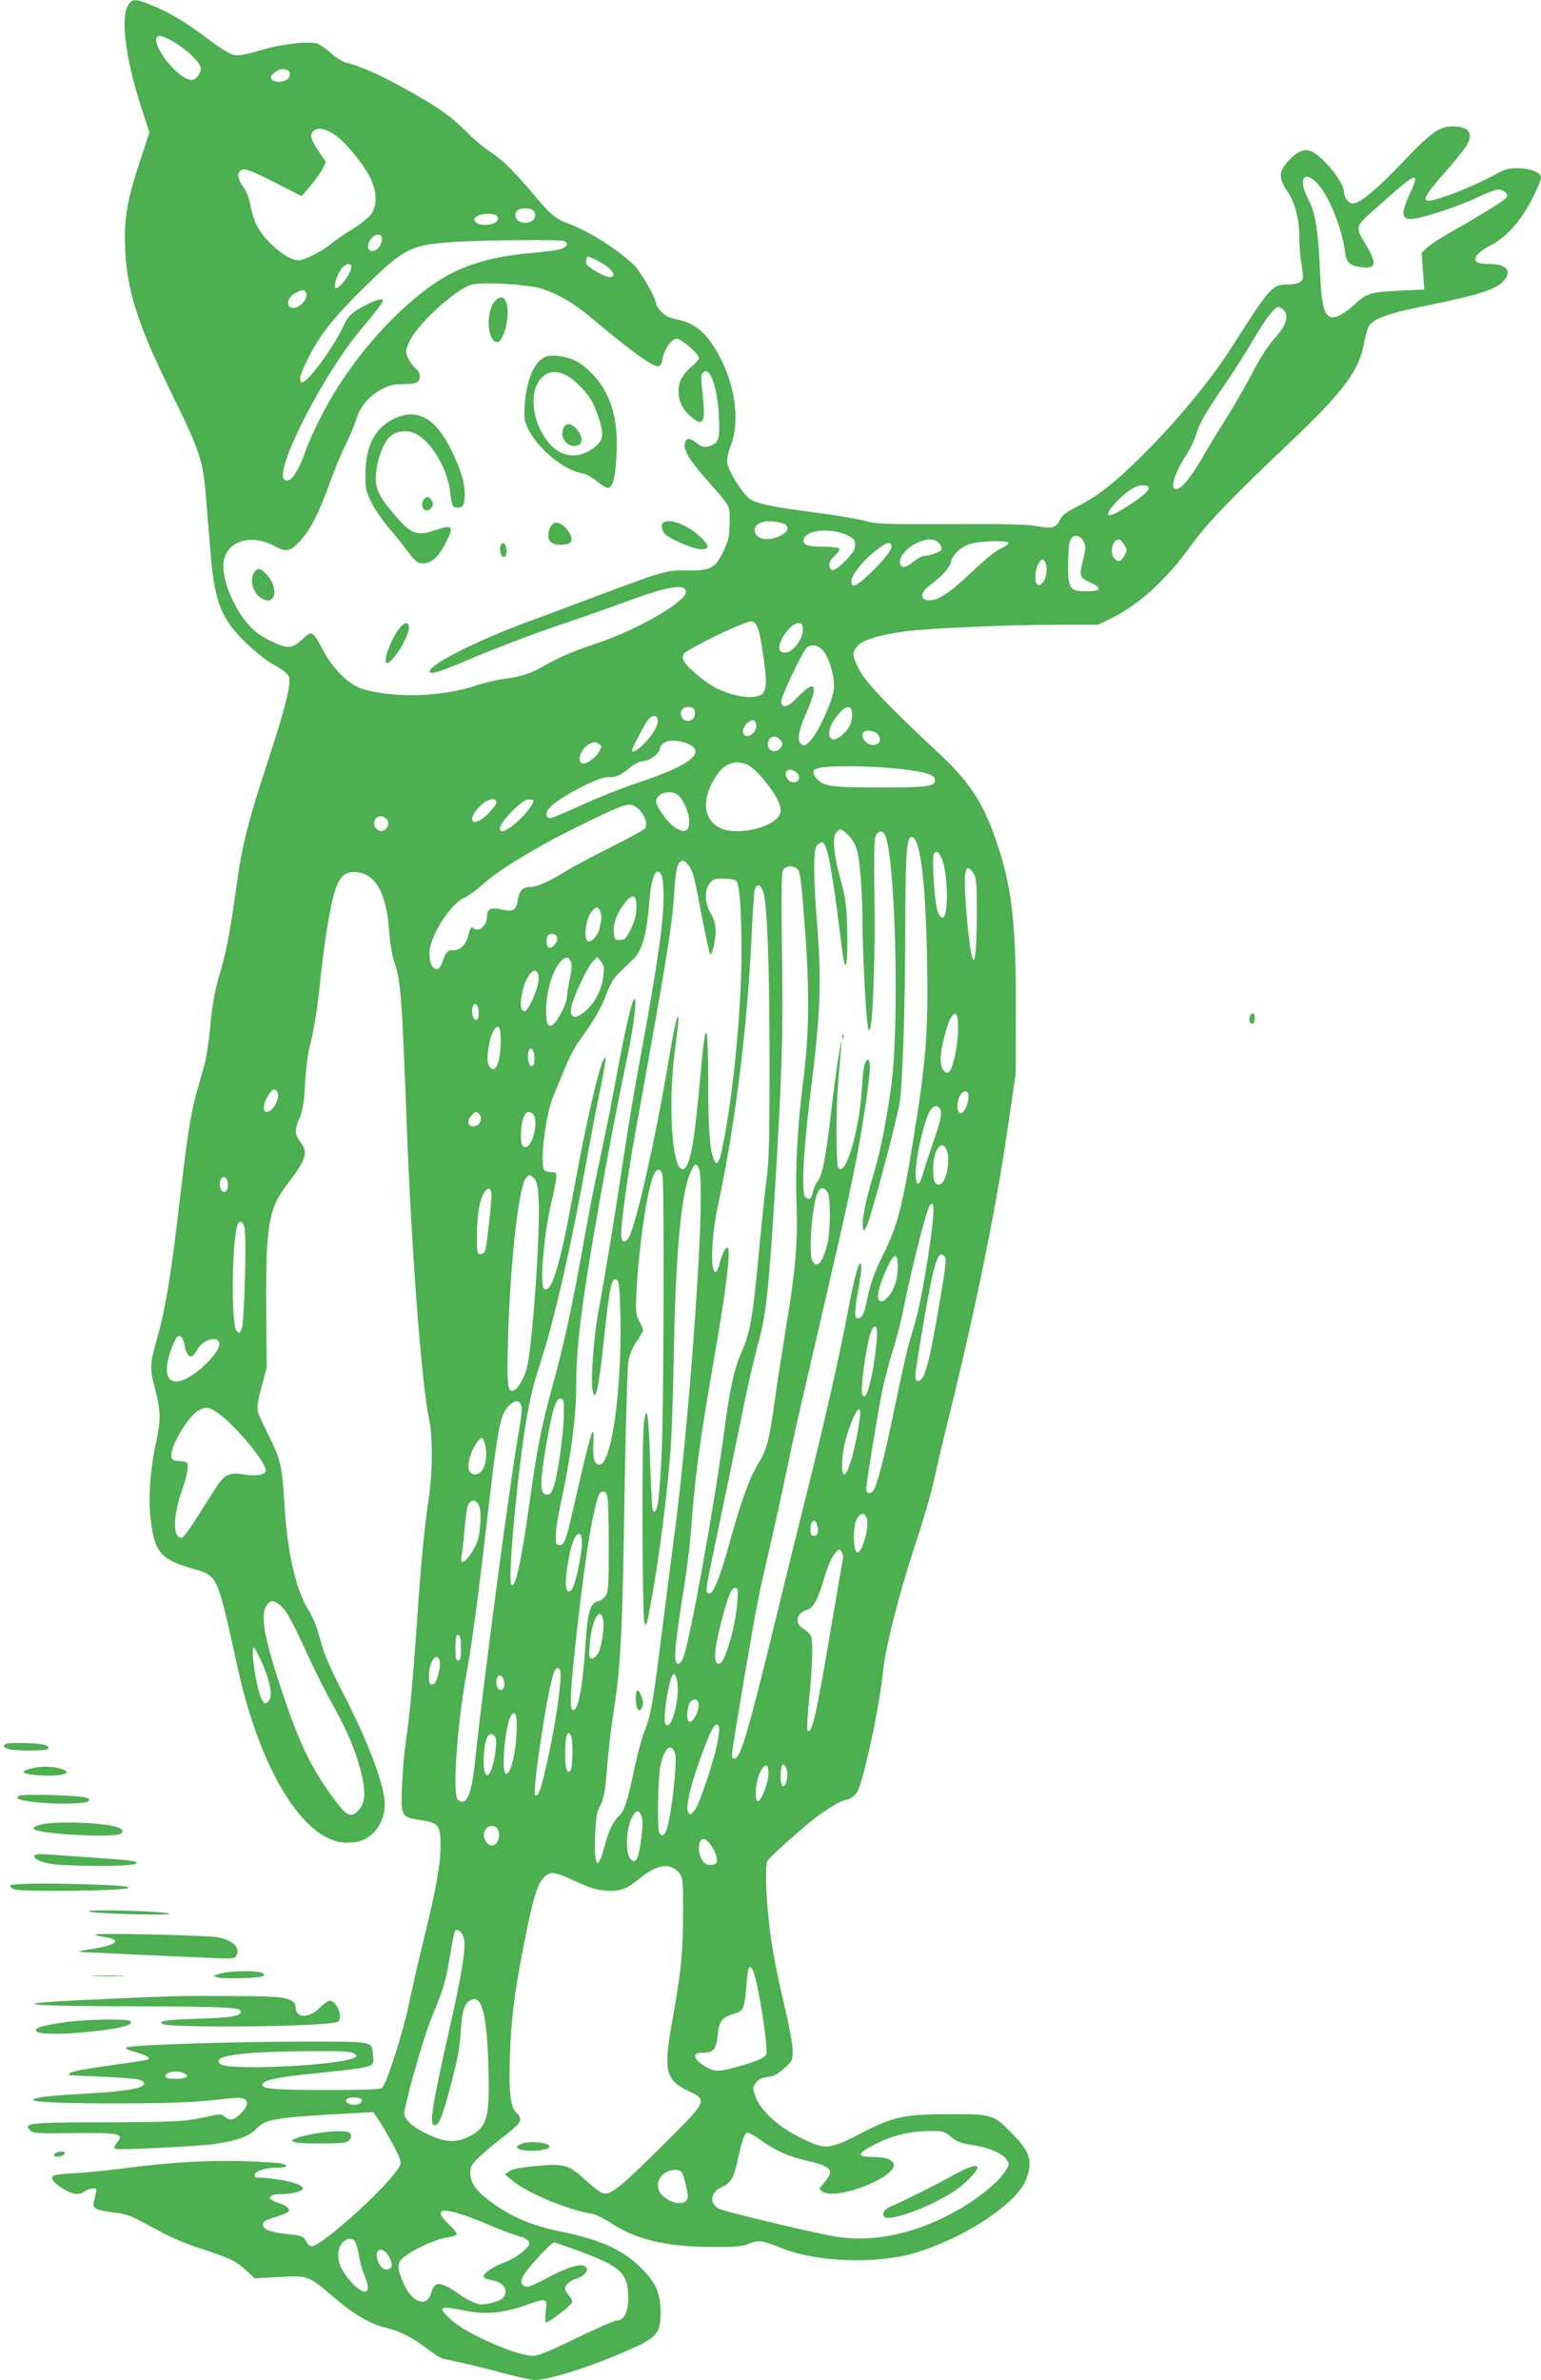 <?xml version="1.0" standalone="no"?>
<!DOCTYPE svg PUBLIC "-//W3C//DTD SVG 20010904//EN"
 "http://www.w3.org/TR/2001/REC-SVG-20010904/DTD/svg10.dtd">
<svg version="1.0" xmlns="http://www.w3.org/2000/svg"
 width="829pt" height="1280pt" viewBox="0 0 829 1280"
 preserveAspectRatio="xMidYMid meet">
<g transform="translate(0,1280) scale(0.1,-0.1)"
fill="#4caf50" stroke="none">
<path d="M685 12763 c-36 -75 -6 -289 76 -544 l43 -131 -52 -157 c-68 -206
-86 -312 -79 -466 11 -233 65 -403 252 -785 153 -311 168 -357 184 -566 6 -76
16 -197 22 -268 22 -283 57 -374 196 -507 51 -49 114 -98 151 -117 37 -20 68
-44 75 -59 16 -36 -17 -169 -122 -488 -95 -289 -130 -429 -156 -620 -28 -210
-56 -367 -82 -455 -39 -130 -51 -195 -63 -331 -6 -68 -19 -155 -30 -194 -11
-38 -30 -109 -44 -157 -31 -112 -48 -223 -92 -598 -42 -364 -74 -558 -114
-700 -45 -160 -46 -174 -16 -288 31 -120 32 -168 6 -287 -31 -140 -43 -299
-30 -411 20 -180 53 -220 222 -269 142 -41 135 -28 244 -523 123 -567 362
-952 590 -952 64 0 100 13 138 48 41 38 66 98 66 159 0 100 -90 339 -230 608
-43 83 -88 182 -100 220 -12 39 -28 93 -36 120 -9 28 -28 70 -44 95 -68 107
-115 313 -130 572 -12 203 -20 240 -87 373 -28 55 -53 112 -57 127 -4 18 4 67
21 130 l28 103 -3 314 c-3 438 13 540 106 662 112 147 122 178 77 239 -31 41
-31 63 -4 126 17 37 24 79 30 183 4 75 15 163 23 195 24 86 44 211 61 381 19
185 51 380 75 458 25 79 52 107 104 107 113 0 177 -109 190 -324 4 -54 15
-124 26 -155 37 -112 41 -165 70 -926 25 -647 78 -1343 117 -1530 22 -102 21
-283 0 -430 -24 -157 -44 -375 -62 -640 -19 -294 -42 -544 -61 -665 -8 -52
-18 -160 -21 -240 -7 -172 -7 -172 102 -189 94 -14 105 -28 105 -135 0 -103
-25 -243 -90 -503 -27 -112 -64 -271 -81 -355 -28 -138 -115 -412 -142 -445
-7 -10 -80 -13 -303 -13 -287 0 -350 6 -342 32 8 22 88 38 288 58 320 33 315
31 307 96 -8 78 11 74 -370 74 -369 0 -918 -17 -951 -30 -17 -6 -10 -11 39
-25 60 -17 83 -30 73 -40 -2 -3 -70 -14 -149 -25 -189 -26 -268 -40 -275 -51
-3 -5 -4 -9 -2 -9 2 -1 87 -5 190 -9 125 -6 193 -13 203 -21 42 -35 -45 -55
-306 -70 -186 -10 -256 -18 -278 -30 -27 -15 149 -23 479 -22 299 1 400 6 587
28 87 11 107 -24 49 -82 -38 -38 -60 -42 -88 -17 -17 15 -23 15 -91 0 -119
-27 -176 -30 -569 -31 -398 -1 -424 -4 -385 -44 16 -15 40 -17 236 -14 247 2
269 -2 231 -51 -19 -24 -20 -28 -5 -34 21 -7 446 14 535 27 118 18 180 41 219
81 51 54 92 60 518 84 l112 6 41 -63 c22 -35 56 -95 76 -134 32 -63 34 -75 23
-95 -51 -97 -417 -429 -472 -429 -9 0 -22 10 -28 23 -17 31 -24 34 -103 42
-104 11 -142 29 -129 62 3 7 31 20 62 29 31 9 62 21 69 27 18 14 -1 33 -46 48
-74 23 -64 49 19 49 50 0 109 17 109 31 0 25 -125 54 -252 59 -5 0 -8 6 -8 14
0 20 64 39 123 38 49 -1 63 11 25 22 -13 4 -104 10 -203 13 -195 6 -400 -6
-639 -37 -82 -11 -200 -23 -262 -27 -62 -3 -118 -9 -125 -13 -20 -13 -2 -38
48 -70 52 -33 89 -38 119 -15 10 8 30 15 43 15 25 0 24 4 5 -74 -8 -32 13 -43
109 -55 62 -7 93 -18 164 -57 142 -78 196 -102 324 -144 146 -49 169 -60 225
-112 l44 -41 130 7 c157 9 158 9 296 -109 108 -93 199 -146 284 -165 72 -17
138 -51 217 -111 35 -27 74 -51 86 -54 12 -3 63 -14 112 -25 50 -11 149 -35
220 -55 72 -19 144 -35 161 -35 72 0 276 63 473 147 184 78 203 98 205 213 1
102 -25 163 -103 241 -100 100 -219 154 -441 199 -155 32 -265 80 -377 164
-73 55 -103 99 -103 151 0 32 7 45 48 84 26 25 86 76 135 113 91 71 102 91 67
123 -34 31 -43 108 -37 306 6 198 26 357 82 634 54 272 80 336 140 351 17 4
55 -8 127 -42 82 -38 117 -49 169 -52 77 -5 109 7 182 67 91 76 168 85 211 27
20 -26 21 -41 21 -214 0 -206 -11 -316 -55 -561 -52 -285 -42 -335 77 -393
112 -55 113 -52 -134 -298 -228 -226 -277 -266 -319 -256 -14 4 -56 36 -94 71
-88 83 -116 91 -269 76 -74 -7 -123 -16 -139 -27 l-26 -17 36 -31 c77 -67 303
-162 429 -181 20 -3 68 -26 105 -50 136 -90 297 -128 539 -129 132 -1 168 2
204 17 50 21 73 18 177 -24 192 -77 522 -87 728 -22 273 86 544 269 589 398
33 97 18 144 -84 247 -93 95 -103 98 -321 98 -256 -1 -307 -11 -482 -101 -179
-92 -195 -93 -333 -24 -117 58 -209 142 -238 217 -16 44 -16 49 -1 73 9 13 27
27 41 30 14 3 37 7 51 10 14 3 44 23 67 45 40 37 42 41 41 97 -1 32 -20 135
-42 228 -23 94 -50 222 -61 285 -34 190 -51 457 -33 501 7 16 123 121 239 217
64 53 161 112 184 112 10 0 30 10 44 23 21 18 32 49 61 162 43 173 81 378 95
509 14 133 85 414 174 683 41 123 86 278 100 345 15 68 51 220 80 339 142 574
249 1098 312 1524 l47 320 1 360 c0 455 -22 647 -103 885 -73 215 -146 326
-323 490 -262 244 -383 372 -417 439 -38 75 -39 90 -11 124 26 34 118 63 264
82 132 17 555 35 835 35 l196 0 69 33 c152 73 304 213 436 398 77 109 215 252
533 554 284 269 372 388 395 534 6 35 18 75 26 88 27 41 108 69 321 112 249
50 352 82 393 120 61 57 33 101 -63 101 -74 0 -94 14 -70 48 8 12 38 34 65 48
65 32 120 83 175 159 43 61 104 184 104 211 0 45 -152 67 -215 32 -72 -41
-198 -99 -279 -127 -164 -58 -167 -42 -21 124 98 113 124 148 131 181 8 43
-23 64 -91 64 -71 0 -116 -31 -258 -181 -131 -138 -217 -213 -259 -228 -24 -8
-32 -7 -48 9 -11 11 -20 33 -20 48 0 53 -118 197 -180 220 -36 14 -76 -5 -122
-57 -50 -54 -50 -91 -2 -161 41 -59 64 -149 64 -250 0 -36 5 -100 12 -144 11
-73 11 -79 -7 -92 -10 -8 -40 -14 -65 -14 -86 0 -96 -11 -307 -342 -100 -157
-262 -357 -431 -530 -172 -176 -272 -258 -389 -318 -70 -36 -91 -52 -102 -78
-19 -41 -43 -47 -128 -31 -49 9 -178 12 -458 10 -362 -1 -396 0 -466 19 -42
11 -166 31 -275 45 -216 28 -300 46 -339 71 -37 24 -116 149 -122 192 -3 24 3
56 17 92 58 148 19 372 -95 544 -52 79 -112 122 -189 137 -45 9 -68 20 -88 42
-16 16 -28 35 -28 41 0 32 -82 175 -121 212 -94 88 -243 182 -348 220 -72 26
-102 51 -204 174 -95 113 -160 176 -226 218 -30 19 -91 71 -135 116 -60 59
-114 100 -201 152 -193 115 -345 188 -437 208 -15 4 -50 26 -78 51 -28 25 -62
48 -76 51 -52 13 -190 -3 -301 -36 -78 -23 -121 -31 -144 -26 -20 3 -76 38
-134 82 -122 92 -207 144 -304 184 -98 40 -114 39 -136 -7z m252 -190 c72 -42
143 -112 143 -141 0 -30 -26 -62 -50 -62 -71 0 -223 194 -183 233 9 10 40 -1
90 -30z m607 -149 c22 -8 20 -41 -3 -54 -48 -25 -109 1 -73 32 28 25 51 31 76
22z m261 -352 c55 -38 149 -153 185 -225 38 -77 41 -148 8 -197 -13 -18 -58
-55 -101 -82 -44 -26 -98 -64 -121 -83 -46 -38 -140 -85 -170 -85 -60 0 -181
101 -226 189 -12 24 -26 71 -32 104 -7 40 -21 77 -40 103 -36 50 -35 87 2 93
16 2 74 -22 168 -70 l144 -74 44 50 c24 28 53 69 66 91 l22 42 -36 53 c-47 70
-53 92 -32 114 23 22 66 14 119 -23z m5281 -258 c63 -66 133 -239 149 -366 8
-59 23 -75 80 -84 87 -13 96 14 36 115 -64 109 -68 95 70 218 147 131 180 156
191 145 5 -5 -7 -42 -27 -83 -53 -111 -46 -147 25 -135 71 11 261 76 344 117
43 21 91 39 106 39 30 0 56 -23 45 -41 -10 -16 -120 -85 -270 -170 -71 -40
-143 -85 -158 -101 l-29 -28 7 -99 7 -98 -128 -6 c-158 -7 -183 -14 -243 -71
-59 -54 -105 -79 -132 -71 -39 13 -51 67 -59 270 -9 205 -25 295 -65 370 -53
101 -19 154 51 79z m-4218 -146 c33 -33 -10 -77 -62 -64 -29 7 -43 41 -26 61
15 18 71 20 88 3z m-204 -24 c9 -3 16 -12 16 -20 0 -33 -96 -47 -121 -18 -11
14 -10 18 6 30 19 14 71 19 99 8z m-610 -120 c6 -16 -9 -54 -28 -66 -24 -16
-46 -8 -46 17 0 45 60 85 74 49z m980 -20 c26 -10 18 -32 -16 -43 -18 -6 -86
-15 -152 -21 -280 -24 -445 -87 -628 -239 -220 -183 -417 -438 -538 -696 -26
-55 -53 -118 -60 -140 -17 -56 -61 -135 -80 -145 -9 -5 -22 -5 -29 0 -62 38
202 558 408 805 80 95 121 149 121 158 0 14 -32 6 -83 -19 -83 -42 -104 -61
-130 -118 -55 -120 -202 -317 -225 -302 -17 10 -6 48 42 141 61 120 138 215
302 376 212 208 246 224 498 239 166 9 549 12 570 4z m179 -105 c78 -39 114
-89 64 -89 -24 0 -109 49 -122 70 -7 11 0 40 10 40 3 0 25 -10 48 -21z m-1323
-35 c0 -31 -60 -114 -83 -114 -14 0 0 58 24 96 21 35 59 47 59 18z m970 -105
c96 -14 208 -73 324 -171 211 -177 323 -258 356 -258 12 0 19 11 24 38 7 50
46 106 74 110 23 4 122 -80 122 -104 0 -7 -18 -28 -40 -46 -49 -42 -70 -82
-70 -131 0 -53 21 -97 64 -135 70 -61 83 -38 66 115 -10 89 -10 107 2 119 36
37 76 -71 85 -228 7 -121 1 -146 -39 -163 -35 -14 -51 -11 -87 17 -32 24 -49
23 -57 -6 -8 -34 23 -88 103 -179 153 -176 138 -149 138 -246 -1 -75 -4 -94
-32 -153 -45 -95 -69 -108 -198 -106 -112 2 -120 -1 -515 -149 -102 -38 -250
-94 -330 -123 -266 -97 -525 -226 -538 -267 -8 -27 48 -10 242 73 111 47 305
121 431 164 127 43 300 103 385 135 228 84 320 98 320 51 0 -52 -263 -204
-477 -275 -119 -39 -205 -75 -273 -115 -81 -47 -128 -63 -221 -76 -46 -6 -118
-23 -159 -37 -180 -62 -450 -69 -613 -17 -71 23 -154 105 -207 203 -59 111
-61 112 -115 62 -55 -51 -78 -52 -171 -7 -48 23 -84 50 -117 86 -85 95 -149
259 -133 344 20 108 148 146 271 80 66 -35 85 -32 138 25 56 60 103 152 163
319 26 70 63 161 84 202 21 41 46 101 56 133 22 72 66 124 135 162 44 24 66
29 122 29 49 1 70 5 77 16 16 25 11 45 -16 71 -15 13 -33 39 -41 57 -13 31
-12 38 11 88 40 87 233 266 323 300 41 16 208 12 333 -7z m-1215 -30 c21 -33
-41 -98 -79 -83 -28 11 -19 53 17 74 36 22 53 25 62 9z m5260 -96 c31 -31 14
-86 -47 -151 -35 -39 -77 -103 -122 -190 -38 -72 -103 -185 -145 -251 -42 -66
-98 -159 -125 -206 -60 -104 -111 -165 -137 -165 -38 0 -13 81 60 195 17 28
38 72 46 99 18 60 44 106 151 263 46 67 115 176 154 242 69 117 118 181 138
181 6 0 18 -8 27 -17z m-725 -956 c0 -19 -33 -47 -117 -101 -105 -68 -134 -61
-65 16 56 62 110 98 149 98 21 0 33 -5 33 -13z m-1952 -200 c19 -19 6 -41 -34
-60 -66 -32 -134 -15 -134 32 0 21 16 36 45 44 31 9 108 -2 123 -16z m332 -57
c34 -17 40 -25 40 -52 0 -24 -12 -43 -54 -86 -57 -56 -79 -62 -84 -23 -2 14 7
32 28 51 17 16 29 34 25 40 -3 5 -43 10 -89 10 -88 0 -113 11 -100 45 19 48
153 56 234 15z m1269 -32 c14 -24 13 -34 -3 -102 -22 -86 -19 -92 44 -121 61
-28 52 -45 -23 -45 -93 0 -102 12 -101 148 0 65 5 116 13 130 16 30 51 26 70
-10z m-779 -8 c11 -11 17 -26 14 -35 -6 -14 -62 -35 -95 -35 -9 0 -33 -13 -54
-30 -42 -34 -63 -38 -72 -14 -11 30 27 82 80 109 61 30 100 32 127 5z m1000
-13 c13 -24 13 -30 0 -54 -19 -33 -33 -38 -54 -18 -31 31 -8 114 28 102 6 -2
18 -16 26 -30z m-625 14 c3 -6 -15 -19 -40 -30 -27 -12 -89 -62 -159 -129
-117 -112 -185 -156 -233 -150 -44 5 -42 40 3 75 70 52 114 100 120 131 8 40
51 80 105 97 50 16 195 20 204 6z m-630 -11 c10 -17 -29 -71 -108 -148 -79
-76 -107 -89 -107 -48 0 32 60 108 128 162 58 45 76 52 87 34z m829 -96 c12
-31 6 -82 -12 -104 -24 -29 -42 -19 -42 24 0 69 37 124 54 80z m-1567 -322
c19 -12 31 -54 47 -165 23 -151 21 -202 -6 -221 -29 -20 -90 -20 -159 0 -76
23 -119 46 -189 105 -71 59 -90 90 -69 115 15 18 207 116 294 150 69 27 66 26
82 16z m259 -17 c19 -48 -43 -145 -93 -145 -31 0 -39 22 -22 62 30 72 100 123
115 83z m110 -132 c35 -38 68 -153 60 -210 -8 -63 -80 -223 -121 -270 -28 -32
-36 -36 -52 -27 -27 17 -20 67 22 163 70 159 55 193 -40 95 -56 -58 -87 -67
-93 -29 -3 21 108 257 135 288 23 25 60 21 89 -10z m-688 -334 c6 -49 -58 -65
-73 -18 -9 27 13 51 44 47 20 -2 27 -9 29 -29z m846 -17 c-1 -45 -22 -82 -65
-114 -57 -43 -80 18 -33 88 56 84 100 95 98 26z m-1049 -12 c14 -23 -9 -73
-57 -125 -42 -47 -78 -69 -78 -50 0 10 62 130 82 158 20 28 42 35 53 17z m533
-39 c5 -29 -26 -63 -52 -59 -28 4 -24 46 6 71 26 22 42 18 46 -12z m656 -52
c17 -25 12 -46 -15 -54 -39 -13 -88 43 -62 68 15 15 62 6 77 -14z m-530 -25
c19 -19 20 -25 3 -48 -19 -26 -61 -18 -65 12 -7 44 32 67 62 36z m-484 -29
c88 -46 -9 -116 -285 -207 -82 -27 -217 -81 -299 -119 -82 -38 -157 -69 -167
-69 -13 0 -19 7 -19 24 0 31 71 84 199 149 64 32 107 47 134 47 44 0 68 11
115 51 19 17 50 32 74 36 42 6 88 43 88 69 0 7 10 20 23 29 26 19 90 14 137
-10z m-487 3 c16 -12 16 -15 -3 -45 -20 -34 -74 -68 -90 -58 -30 19 3 91 50
108 23 8 25 8 43 -5z m791 -108 c36 -13 100 -81 147 -153 51 -79 51 -120 0
-154 -78 -53 -225 -70 -291 -34 -91 48 -96 163 -13 284 42 61 96 80 157 57z
m831 -26 c138 -16 185 -31 185 -59 0 -35 -39 -40 -295 -40 -271 0 -308 6 -345
52 -39 50 -5 62 175 62 77 1 203 -6 280 -15z m-561 -17 c10 -7 17 -22 14 -33
-5 -27 -43 -30 -61 -3 -28 40 6 66 47 36z m-638 -122 c30 -20 66 -109 62 -153
-4 -49 -35 -54 -85 -16 -37 28 -93 108 -93 133 0 44 73 67 116 36z m-976 -41
c0 -9 -20 -36 -44 -60 -77 -78 -123 -44 -48 36 41 43 92 56 92 24z m200 11 c0
-39 -128 -165 -167 -165 -31 0 -9 46 51 106 46 46 72 64 90 64 14 0 26 -2 26
-5z m567 -48 c32 -28 49 -83 32 -103 -7 -9 -93 -55 -190 -104 -97 -48 -203
-105 -235 -125 -83 -53 -154 -85 -191 -85 -40 0 -59 -19 -67 -68 -9 -58 -26
-68 -88 -53 -59 13 -78 4 -78 -38 0 -52 -48 -89 -77 -60 -7 7 -14 -3 -22 -36
-14 -55 -42 -85 -80 -85 -33 0 -44 -11 -60 -62 -23 -71 -71 -41 -71 44 0 89
111 266 188 300 25 11 72 46 106 77 53 49 157 117 326 213 90 51 356 181 405
198 55 19 69 17 102 -13z m-1357 -52 c26 -32 -13 -81 -47 -59 -35 22 -23 74
17 74 10 0 23 -7 30 -15z m2485 -88 c18 -18 38 -52 44 -74 18 -65 30 -225 31
-383 0 -153 15 -458 26 -550 6 -44 8 -50 15 -32 16 43 29 448 23 722 -3 151
-1 288 4 305 10 36 36 44 52 16 56 -105 80 -1000 36 -1339 -25 -192 -62 -377
-100 -499 -38 -125 -60 -235 -54 -273 4 -25 4 -25 21 7 21 40 161 564 177 663
16 103 29 510 30 906 0 390 7 513 28 521 49 19 80 -202 89 -637 8 -406 -4
-561 -73 -985 -60 -370 -86 -470 -167 -631 -45 -89 -66 -153 -87 -253 -11 -58
-24 -81 -46 -81 -19 0 -18 35 6 170 13 71 17 117 11 123 -12 12 -33 -63 -71
-263 -46 -242 -128 -604 -215 -950 -42 -168 -123 -498 -181 -735 -145 -595
-184 -724 -217 -712 -16 5 -18 -14 56 427 71 417 76 442 142 725 24 104 64
287 89 405 24 118 67 312 95 430 181 778 225 969 265 1170 44 216 86 495 86
566 0 19 -5 34 -10 34 -18 0 -27 -41 -33 -153 -14 -230 -90 -485 -128 -426 -5
8 -9 91 -9 184 0 149 5 243 24 450 13 135 -25 -98 -49 -305 -31 -269 -49 -366
-76 -402 -11 -15 -22 -41 -26 -58 -7 -37 -19 -46 -40 -29 -23 20 -12 237 26
549 56 452 62 601 36 930 -20 255 -20 394 1 414 8 9 20 16 25 16 28 0 52 -119
100 -505 19 -151 24 -174 32 -145 5 19 7 103 5 185 -4 130 -9 166 -37 268 -36
131 -44 224 -22 250 19 24 29 21 66 -16z m501 -123 c35 -84 38 -319 4 -319 -9
0 -21 17 -28 40 -14 43 -29 273 -19 299 10 26 27 18 43 -20z m-1356 -46 c21
-35 24 -48 71 -293 17 -88 34 -166 39 -174 5 -10 11 3 19 38 18 83 14 129 -15
178 -33 57 -36 123 -7 161 18 24 27 27 76 27 31 0 62 -6 68 -12 17 -17 28
-153 28 -373 1 -314 -45 -788 -103 -1063 -17 -83 -31 -102 -46 -62 -22 57 -30
167 -30 417 0 141 -4 259 -9 262 -10 7 -15 -29 -41 -313 -29 -316 -55 -431
-93 -418 -53 17 -73 357 -37 632 11 83 20 159 20 170 -1 56 -22 -30 -55 -230
-65 -392 -170 -858 -210 -936 -19 -35 -39 -34 -43 4 -5 41 33 320 78 567 179
991 195 1093 208 1292 8 125 18 158 48 158 8 0 23 -15 34 -32z m583 -15 c12
-14 20 -80 37 -313 26 -343 23 -570 -9 -825 -31 -243 -43 -470 -36 -655 8
-204 -4 -350 -55 -659 -21 -130 -50 -317 -64 -416 -30 -212 -40 -249 -92 -336
-44 -72 -91 -204 -154 -433 -48 -173 -82 -256 -104 -256 -21 0 -20 21 9 158
13 64 54 259 90 432 36 173 81 392 100 485 20 94 49 217 65 275 40 144 55 278
85 755 43 702 48 873 42 1328 -4 259 -3 437 3 452 12 30 58 34 83 8z m944 -20
c16 -24 18 -52 18 -218 -1 -299 -23 -331 -49 -69 -28 284 -19 364 31 287z
m-1677 -12 c5 -11 10 -60 10 -110 0 -144 -35 -384 -130 -896 -27 -143 -67
-386 -90 -540 -36 -247 -89 -571 -135 -822 -20 -115 -36 -328 -29 -386 14
-101 35 -13 64 269 31 288 42 336 73 306 8 -9 13 -71 15 -215 6 -367 -46 -749
-106 -772 -31 -11 -44 24 -40 107 6 136 -8 91 -106 -337 -42 -185 -50 -205
-76 -205 -17 0 -20 6 -20 50 0 27 11 103 25 167 57 261 85 473 85 640 0 219
28 436 124 983 62 348 89 487 155 806 33 163 49 300 33 290 -14 -8 -52 -178
-102 -449 -22 -120 -58 -297 -79 -395 -22 -97 -58 -280 -81 -407 -74 -415
-111 -586 -185 -856 -49 -177 -80 -334 -115 -591 -47 -339 -80 -484 -100 -447
-14 24 13 370 51 669 31 246 56 368 103 511 77 235 163 609 251 1094 25 138
56 300 69 360 13 61 26 133 30 160 6 47 5 49 -8 24 -24 -41 -92 -335 -146
-629 -58 -313 -80 -417 -110 -512 -23 -75 -46 -106 -64 -88 -24 24 2 311 44
480 10 41 20 91 22 110 3 32 1 35 -23 36 -14 1 -31 4 -38 8 -30 19 1 293 46
401 14 33 42 101 63 152 21 51 52 111 69 135 81 111 124 183 152 258 23 60 42
92 73 121 22 22 56 53 73 70 46 43 72 135 85 294 12 154 38 212 68 156z m545
-85 c22 -53 35 -396 35 -938 0 -372 -3 -514 -15 -600 -8 -62 -24 -210 -35
-328 -40 -428 -52 -501 -100 -610 -41 -93 -64 -199 -95 -435 -53 -398 -185
-1129 -220 -1212 -8 -20 -20 -33 -27 -31 -27 9 -22 74 37 443 13 87 30 229 36
315 18 250 45 449 120 880 68 387 93 600 72 600 -12 0 -28 -33 -43 -89 -6 -23
-15 -41 -20 -41 -31 0 -23 194 15 370 89 414 155 944 177 1410 6 140 15 265
19 278 12 31 28 27 44 -12z m-681 -87 c-1 -40 -9 -73 -30 -115 -26 -52 -33
-59 -59 -59 -28 0 -30 3 -33 42 -4 49 21 111 63 161 41 49 60 39 59 -29z
m-194 -23 c5 -13 7 -32 5 -42 -2 -11 -6 -31 -9 -45 -8 -37 -44 -79 -61 -72
-29 10 -14 126 21 164 23 25 33 24 44 -5z m-232 -142 c3 -23 -31 -59 -47 -49
-15 9 -14 62 2 68 23 10 42 2 45 -19z m72 -124 c8 -15 7 -40 -5 -95 -8 -41
-15 -85 -15 -98 0 -29 -44 -119 -70 -142 -30 -28 -42 -7 -42 70 1 137 59 282
114 285 4 0 12 -9 18 -20z m176 -78 c-10 -87 -56 -165 -121 -208 -38 -25 -59
-11 -52 35 6 49 87 221 117 251 l23 23 20 -24 c16 -20 18 -33 13 -77z m-348
-9 c4 -45 -55 -185 -77 -181 -21 4 -25 36 -11 101 21 103 81 157 88 80z m-323
-189 c0 -28 -4 -39 -15 -39 -16 0 -26 45 -16 72 11 28 31 7 31 -33z m2579 -91
c-1 -94 -30 -222 -52 -230 -22 -9 -42 25 -42 72 0 52 35 191 56 222 27 42 39
22 38 -64z m-2460 -64 c-1 -122 -36 -189 -66 -124 -14 30 4 146 28 183 26 41
39 21 38 -59z m181 -90 c0 -32 -4 -44 -15 -44 -16 0 -26 54 -16 82 12 30 31 6
31 -38z m-1380 -189 c9 -30 -25 -94 -52 -98 -19 -3 -23 1 -23 24 0 32 36 94
55 94 8 0 17 -9 20 -20z m3715 -20 c0 -38 -27 -93 -43 -87 -33 10 -11 117 24
117 14 0 19 -7 19 -30z m-152 -66 c12 -21 2 -65 -42 -190 -19 -55 -42 -125
-51 -157 -22 -77 -40 -70 -39 14 2 73 37 232 66 302 21 49 49 62 66 31z
m-2478 -29 c15 -18 4 -52 -20 -60 -40 -13 -54 23 -23 57 20 22 27 22 43 3z
m288 3 c29 -29 3 -160 -34 -175 -25 -10 -35 17 -31 83 6 89 32 125 65 92z
m2222 -187 c28 -53 0 -191 -38 -191 -25 0 -32 18 -32 86 0 94 42 157 70 105z
m-1320 -255 c0 -368 -78 -1354 -146 -1851 -13 -99 -40 -306 -59 -460 -50 -403
-63 -478 -95 -558 -16 -40 -40 -128 -55 -197 -38 -184 -55 -238 -82 -263 -34
-32 -58 -80 -83 -174 -36 -133 -55 -101 -48 76 4 88 9 116 28 152 19 36 25 72
36 204 7 88 24 233 38 321 35 221 45 414 56 1159 6 352 15 667 20 700 7 40 22
77 45 111 19 28 35 55 35 60 0 5 -9 28 -21 49 -19 36 -20 51 -15 160 13 239
56 538 91 622 18 42 41 43 49 2 10 -50 7 -1243 -4 -1485 -12 -263 -24 -344
-47 -320 -4 4 -11 116 -15 249 -7 264 -19 343 -34 222 -12 -94 -9 -1032 3
-1070 9 -27 12 -17 31 85 48 254 98 649 111 870 6 91 13 314 16 495 11 582 44
906 102 994 15 23 16 24 29 6 10 -14 14 -56 14 -159z m-895 94 c13 -15 19 -42
23 -112 8 -164 -27 -704 -59 -883 -12 -68 -56 -145 -84 -145 -25 0 -28 45 -22
279 11 393 55 799 93 859 18 27 26 28 49 2z m-1651 -14 c7 -30 -2 -56 -19 -56
-17 0 -28 34 -20 60 9 28 32 25 39 -4z m1420 -77 c-1 -53 -25 -261 -32 -289
-5 -16 -15 -25 -27 -25 -19 0 -20 7 -19 105 0 108 14 188 40 228 21 32 39 22
38 -19z m1808 19 c17 -31 16 -207 -1 -278 -25 -101 -56 -136 -81 -91 -22 43 0
314 31 372 13 26 35 24 51 -3z m557 -233 c-21 -162 -60 -380 -84 -460 -8 -27
-23 -81 -35 -120 -11 -38 -45 -190 -75 -336 -55 -268 -97 -433 -117 -456 -17
-20 -38 -15 -38 9 0 27 52 351 81 502 11 60 38 165 59 233 22 69 49 172 60
231 47 233 124 537 143 560 23 29 25 -17 6 -163z m-3693 39 c11 -58 -2 -505
-15 -538 -11 -27 -13 -28 -28 -14 -29 30 -27 455 3 566 10 34 32 26 40 -14z
m3740 -392 c-47 -276 -72 -385 -95 -414 -26 -31 -42 -15 -35 35 25 172 78 475
95 537 25 91 36 107 58 85 14 -14 12 -37 -23 -243z m-226 186 c0 -66 -17 -120
-50 -159 -19 -23 -32 -31 -44 -26 -22 9 -16 52 20 141 48 118 74 133 74 44z
m-114 -406 c-13 -145 -47 -292 -66 -292 -17 0 -18 33 -5 137 23 173 45 251 67
237 7 -5 8 -32 4 -82z m-3722 -21 c6 -41 25 -64 42 -53 6 4 19 21 29 39 31 53
115 71 115 25 0 -59 -161 -202 -228 -202 -38 0 -57 25 -54 73 1 44 33 139 54
165 16 19 34 -2 42 -47z m2039 -376 c-2 -110 -35 -336 -57 -388 -12 -31 -20
-38 -38 -35 -34 5 -34 64 1 269 33 193 52 252 79 247 15 -3 17 -16 15 -93z
m-227 51 c3 -13 -2 -60 -10 -107 -47 -257 -191 -1335 -241 -1807 -19 -178 -46
-238 -92 -201 -30 25 -4 405 47 679 26 140 62 407 100 735 70 609 79 655 130
707 32 31 57 29 66 -6z m-1625 -42 c90 -66 249 -258 249 -301 0 -24 -47 -34
-116 -23 -85 14 -107 2 -164 -89 -135 -214 -161 -251 -174 -251 -47 0 -46 116
3 254 17 49 31 104 31 122 0 31 -2 33 -42 36 -36 2 -44 7 -46 26 -7 49 86 209
141 243 45 27 62 24 118 -17z m3444 -26 c-22 -155 -62 -298 -84 -298 -18 0
-13 110 8 186 42 149 91 222 76 112z m-2013 -149 c14 -79 -13 -149 -57 -149
-47 0 -46 77 1 157 14 24 31 42 37 40 6 -2 15 -23 19 -48z m655 -266 c5 -16 8
-136 8 -268 0 -211 -2 -244 -17 -267 -10 -15 -28 -28 -40 -30 -42 -6 -58 -61
-68 -230 -15 -235 -41 -371 -70 -353 -15 9 -12 87 10 297 47 449 94 759 130
854 13 32 38 30 47 -3z m-696 -39 c23 -28 17 -160 -9 -219 -24 -51 -58 -95
-75 -95 -6 0 -7 16 -3 38 4 20 11 85 16 144 5 58 13 116 20 127 13 25 33 27
51 5z m2090 -75 c20 -38 -21 -193 -49 -187 -26 5 -24 158 2 187 24 26 32 26
47 0z m-267 -35 c13 -34 7 -64 -14 -64 -16 0 -20 7 -20 33 0 46 21 65 34 31z
m-1264 -106 c-1 -69 -36 -228 -55 -248 -36 -35 -41 36 -13 180 14 75 34 120
52 120 13 0 16 -12 16 -52z m1406 -77 c-3 -9 -30 -167 -61 -351 -82 -488 -107
-601 -131 -577 -4 4 0 85 10 179 17 177 20 286 10 325 -3 12 -21 31 -40 42
-54 32 -41 86 24 106 27 8 53 56 82 155 24 81 44 125 68 153 16 17 17 18 29 1
7 -10 11 -25 9 -33z m-569 -238 c-6 -86 -36 -216 -67 -288 -15 -34 -25 -46
-37 -43 -26 5 -20 81 17 224 37 142 54 184 76 184 15 0 16 -9 11 -77z m-2463
-14 c35 -27 63 -77 147 -260 39 -85 99 -206 135 -270 78 -140 119 -235 151
-349 31 -116 31 -179 -3 -219 -42 -50 -65 -42 -128 42 -124 165 -189 295 -277
555 -108 319 -132 445 -93 500 19 27 34 28 68 1z m1741 -81 c8 -43 -10 -154
-30 -184 -8 -13 -23 -24 -32 -24 -14 0 -15 11 -10 78 8 126 57 212 72 130z
m-765 -154 c0 -50 -3 -64 -15 -64 -12 0 -15 14 -15 63 0 35 3 67 6 70 16 15
24 -9 24 -69z m-1075 -66 c43 -96 62 -177 46 -206 -26 -48 -47 -18 -72 100
-18 90 -25 178 -13 178 3 0 20 -33 39 -72z m960 1 c9 -28 -14 -119 -32 -126
-22 -8 -27 4 -25 54 3 70 42 120 57 72z m648 -53 c14 -36 -27 -316 -79 -534
-26 -114 -41 -149 -55 -135 -17 17 68 572 100 656 11 30 26 35 34 13z m631
-66 c11 -73 -21 -218 -50 -227 -21 -7 -24 29 -10 126 23 151 46 190 60 101z
m-935 18 c11 -31 2 -60 -18 -56 -27 5 -28 78 -1 78 6 0 14 -10 19 -22z m1047
-122 c14 -37 -31 -124 -53 -102 -11 10 -6 71 6 95 13 24 39 28 47 7z m-976
-129 c0 -122 -30 -257 -57 -257 -30 0 -4 276 29 317 19 23 28 3 28 -60z m1082
-75 c-17 -101 -99 -348 -126 -379 -23 -27 -23 -27 -35 -6 -14 27 19 160 78
317 48 129 68 163 84 147 8 -8 8 -29 -1 -79z m-1195 -47 c-7 -71 -27 -137 -44
-142 -18 -6 -26 57 -18 132 7 73 27 104 52 83 12 -10 14 -26 10 -73z m407 63
c9 -36 7 -162 -4 -178 -18 -26 -30 9 -30 85 0 74 7 115 20 115 4 0 10 -10 14
-22z m557 -85 c14 -37 -13 -297 -42 -405 -10 -39 -32 -50 -43 -22 -10 25 -7
262 4 339 16 105 57 150 81 88z m503 -115 c-2 -51 -41 -151 -58 -145 -19 7
-11 108 13 155 28 54 46 50 45 -10z m100 18 c7 -38 -9 -91 -24 -81 -16 10 -13
115 4 115 8 0 17 -15 20 -34z m-783 -243 c8 -20 7 -54 -1 -117 -14 -116 -30
-147 -59 -112 -30 35 -21 179 15 233 19 30 32 29 45 -4z m-770 -80 c13 -35 -7
-78 -36 -78 -11 0 -25 11 -33 25 -20 36 -2 80 33 80 19 0 28 -7 36 -27z m1137
-68 c27 -34 45 -82 38 -100 -6 -16 -43 -20 -62 -7 -17 11 -34 48 -34 76 0 59
25 73 58 31z m-1324 -504 c15 -51 -5 -178 -79 -506 -94 -418 -107 -505 -76
-505 23 0 43 52 86 215 37 139 49 206 54 292 7 121 25 165 69 171 47 7 71 -97
79 -348 9 -289 -4 -339 -101 -389 -72 -37 -133 -34 -229 13 -89 42 -130 85
-121 124 35 162 112 422 156 526 53 128 67 174 88 303 12 71 24 132 27 136 11
18 38 0 47 -32z m1583 -277 c28 -137 53 -331 46 -350 -8 -21 -46 -38 -155 -69
-108 -30 -131 -29 -190 12 -51 35 -51 63 0 63 60 0 75 17 83 95 8 77 22 95 87
114 52 15 57 27 67 146 4 50 10 94 12 98 14 24 30 -11 50 -109z m-2172 -348
c18 -13 18 -14 -1 -23 -79 -42 -675 -70 -718 -34 -54 45 103 67 490 70 164 1
214 -2 229 -13z m-914 -107 c32 -16 12 -29 -47 -29 -40 0 -54 4 -54 14 0 24
67 34 101 15z m955 -140 c3 -6 0 -15 -7 -20 -30 -19 -89 -3 -75 20 4 6 22 11
41 11 19 0 37 -5 41 -11z m3169 -200 c29 -26 51 -34 116 -45 91 -14 163 -45
185 -80 15 -22 14 -26 -6 -58 -43 -71 -179 -175 -317 -244 -197 -100 -400
-139 -584 -113 -91 13 -611 136 -641 152 -53 28 -47 89 12 115 53 24 67 48 90
153 25 111 36 141 53 141 8 0 38 -17 68 -39 84 -59 151 -89 252 -112 107 -24
135 -44 117 -80 -7 -13 -22 -34 -34 -47 -21 -23 -21 -24 -2 -38 73 -53 410 80
383 151 -9 23 -50 35 -118 35 -80 0 -77 18 11 64 92 49 195 75 297 75 78 1 84
-1 118 -30z m-1448 -191 c12 -19 32 -99 33 -130 0 -48 -73 -49 -130 -1 -40 33
-41 83 -4 118 29 27 87 34 101 13z m-1055 -276 c80 -34 163 -65 184 -70 20 -4
42 -16 48 -26 9 -15 4 -24 -31 -55 -23 -21 -69 -48 -103 -60 -65 -24 -117 -62
-107 -78 4 -6 23 -13 43 -16 44 -7 74 -32 74 -62 0 -31 -24 -48 -84 -62 -44
-10 -56 -9 -93 7 -24 10 -57 30 -75 43 -52 39 -97 59 -118 52 -12 -4 -24 -21
-30 -45 -22 -83 -103 -56 -149 50 -35 83 -36 106 -4 136 40 38 178 103 235
110 27 4 51 11 55 17 3 5 -15 29 -41 53 -103 97 -26 99 196 6z m-703 -96 c7
-8 16 -42 22 -76 5 -35 21 -88 34 -119 40 -96 -12 -102 -89 -8 -41 51 -56 85
-56 135 0 60 59 105 89 68z m1205 -52 c225 -82 266 -121 266 -250 0 -79 -23
-124 -63 -124 -12 0 -110 -43 -217 -95 -142 -69 -205 -95 -233 -95 -88 0 -359
119 -440 194 -76 69 -65 77 69 50 108 -23 206 -15 320 24 129 45 128 45 120
-28 -4 -36 -3 -60 2 -60 16 0 132 89 139 106 3 8 -4 25 -16 38 -11 12 -21 29
-21 38 0 19 28 43 60 53 53 16 78 58 40 70 -30 9 -94 -12 -196 -66 -102 -53
-115 -57 -134 -34 -10 12 -8 22 11 54 26 43 145 171 160 171 5 0 65 -21 133
-46z m-1024 -26 c27 -44 23 -73 -10 -73 -19 0 -29 9 -43 36 -32 67 15 99 53
37z"/>
<path d="M2665 11183 c-54 -53 -45 -223 11 -223 24 0 54 82 55 150 1 82 -26
113 -66 73z"/>
<path d="M2934 10881 c-60 -26 -101 -120 -111 -257 -5 -72 -3 -87 17 -129 52
-107 195 -225 290 -240 21 -3 55 -22 83 -45 26 -21 54 -37 62 -34 24 10 37 66
42 186 6 136 -11 233 -57 325 -35 70 -107 145 -168 175 -50 23 -126 33 -158
19z m114 -100 c43 -22 112 -93 137 -141 28 -53 55 -141 55 -175 0 -21 -9 -39
-27 -57 -93 -87 -205 -74 -278 33 -82 118 -87 277 -10 337 34 27 74 28 123 3z"/>
<path d="M3030 10495 c-18 -48 18 -99 67 -93 39 4 43 45 8 87 -32 38 -62 40
-75 6z"/>
<path d="M2113 10545 c-97 -49 -146 -146 -147 -290 -1 -82 2 -96 31 -155 18
-36 57 -94 87 -130 31 -36 79 -95 107 -132 45 -60 56 -68 85 -68 45 0 87 38
125 116 42 84 33 94 -52 65 -109 -37 -135 -27 -231 86 -84 98 -102 140 -95
217 8 84 41 169 78 201 35 29 93 34 138 11 82 -43 167 -185 182 -307 10 -83
13 -89 44 -89 27 0 35 17 35 71 0 63 -19 127 -67 228 -88 185 -190 241 -320
176z"/>
<path d="M2281 10116 c-18 -22 -10 -61 13 -61 26 0 44 30 30 52 -15 23 -29 26
-43 9z"/>
<path d="M3573 9993 c-19 -7 -16 -47 5 -66 30 -28 153 -80 190 -81 50 -1 51
19 2 64 -70 65 -155 100 -197 83z"/>
<path d="M2960 9964 c-24 -61 -5 -94 54 -94 57 0 73 18 52 59 -32 60 -89 80
-106 35z"/>
<path d="M2694 9867 c-9 -25 0 -62 16 -62 10 0 15 10 15 34 0 36 -21 54 -31
28z"/>
<path d="M1372 9728 c-31 -39 -16 -110 29 -142 76 -53 105 42 37 120 -32 36
-49 42 -66 22z"/>
<path d="M2146 9417 c-44 -58 -85 -170 -67 -182 24 -14 121 138 121 189 0 36
-24 33 -54 -7z"/>
<path d="M4531 7224 c0 -11 3 -14 6 -6 3 7 2 16 -1 19 -3 4 -6 -2 -5 -13z"/>
<path d="M3420 3668 c0 -53 15 -81 30 -58 13 20 12 44 -2 75 -17 37 -28 31
-28 -17z"/>
<path d="M5125 1100 c-87 -49 -250 -130 -328 -164 -41 -17 -56 -41 -38 -59 19
-19 151 20 271 80 78 39 129 72 170 112 101 96 67 110 -75 31z"/>
<path d="M6724 7335 c-8 -20 3 -48 16 -40 13 8 13 55 0 55 -6 0 -13 -7 -16
-15z"/>
<path d="M43 3424 c-31 -7 -29 -22 5 -31 35 -10 198 -10 208 0 18 18 -20 30
-103 32 -48 2 -98 1 -110 -1z"/>
<path d="M172 3290 c-72 -17 -55 -32 42 -38 124 -8 190 15 109 37 -43 12 -103
13 -151 1z"/>
<path d="M101 3142 c-7 -5 -9 -12 -5 -15 23 -14 138 -27 233 -27 107 0 151 6
151 20 0 15 -48 21 -205 26 -92 3 -166 1 -174 -4z"/>
<path d="M223 2988 c-45 -10 -55 -23 -25 -32 75 -23 400 -38 445 -20 22 8 22
21 -1 33 -51 27 -327 40 -419 19z"/>
<path d="M186 2822 c-9 -15 16 -30 75 -44 73 -16 453 -18 470 -1 14 14 -8 17
-246 34 -93 6 -198 14 -231 16 -36 3 -64 1 -68 -5z"/>
<path d="M55 2660 c-3 -6 6 -15 22 -21 37 -15 598 -8 613 7 8 8 -34 13 -141
17 -230 10 -487 9 -494 -3z"/>
<path d="M479 2520 c13 -6 123 -13 245 -15 138 -3 208 -1 187 4 -51 14 -462
24 -432 11z"/>
<path d="M512 2395 c3 -3 27 -9 54 -13 95 -14 60 -44 -73 -64 -40 -6 -72 -12
-71 -14 3 -2 427 -22 786 -37 38 -1 55 2 62 13 27 41 -13 83 -95 101 -55 11
-674 25 -663 14z"/>
<path d="M1185 2186 l-40 -13 28 -8 c34 -9 233 -3 244 8 16 17 -25 27 -107 26
-47 0 -103 -6 -125 -13z"/>
<path d="M508 2173 c39 -2 105 -2 145 0 39 1 7 3 -73 3 -80 0 -112 -2 -72 -3z"/>
<path d="M925 2064 c-181 -6 -578 -24 -665 -31 -183 -14 -28 -22 450 -23 515
-2 585 -5 585 -29 0 -23 -48 -31 -205 -37 -190 -6 -236 -12 -221 -27 26 -26
875 -18 946 9 35 14 -1 114 -41 114 -8 0 -34 -18 -56 -40 -61 -58 -128 -54
-128 8 0 17 -9 27 -37 39 -31 13 -82 17 -283 18 -135 1 -290 1 -345 -1z"/>
<path d="M354 1925 c-116 -17 -157 -28 -161 -42 -7 -21 88 -27 234 -15 199 17
306 41 272 63 -21 13 -240 9 -345 -6z"/>
<path d="M1687 1324 c-43 -8 -88 -19 -100 -26 -21 -11 -21 -11 -2 -19 25 -9
241 -10 275 0 28 8 39 39 18 52 -19 12 -101 9 -191 -7z"/>
<path d="M2803 1270 c-34 -14 -28 -27 16 -35 43 -7 128 3 136 16 16 24 -102
39 -152 19z"/>
<path d="M303 1223 c-7 -2 -13 -9 -13 -14 0 -15 53 -6 58 9 4 12 -21 15 -45 5z"/>
</g>
</svg>

